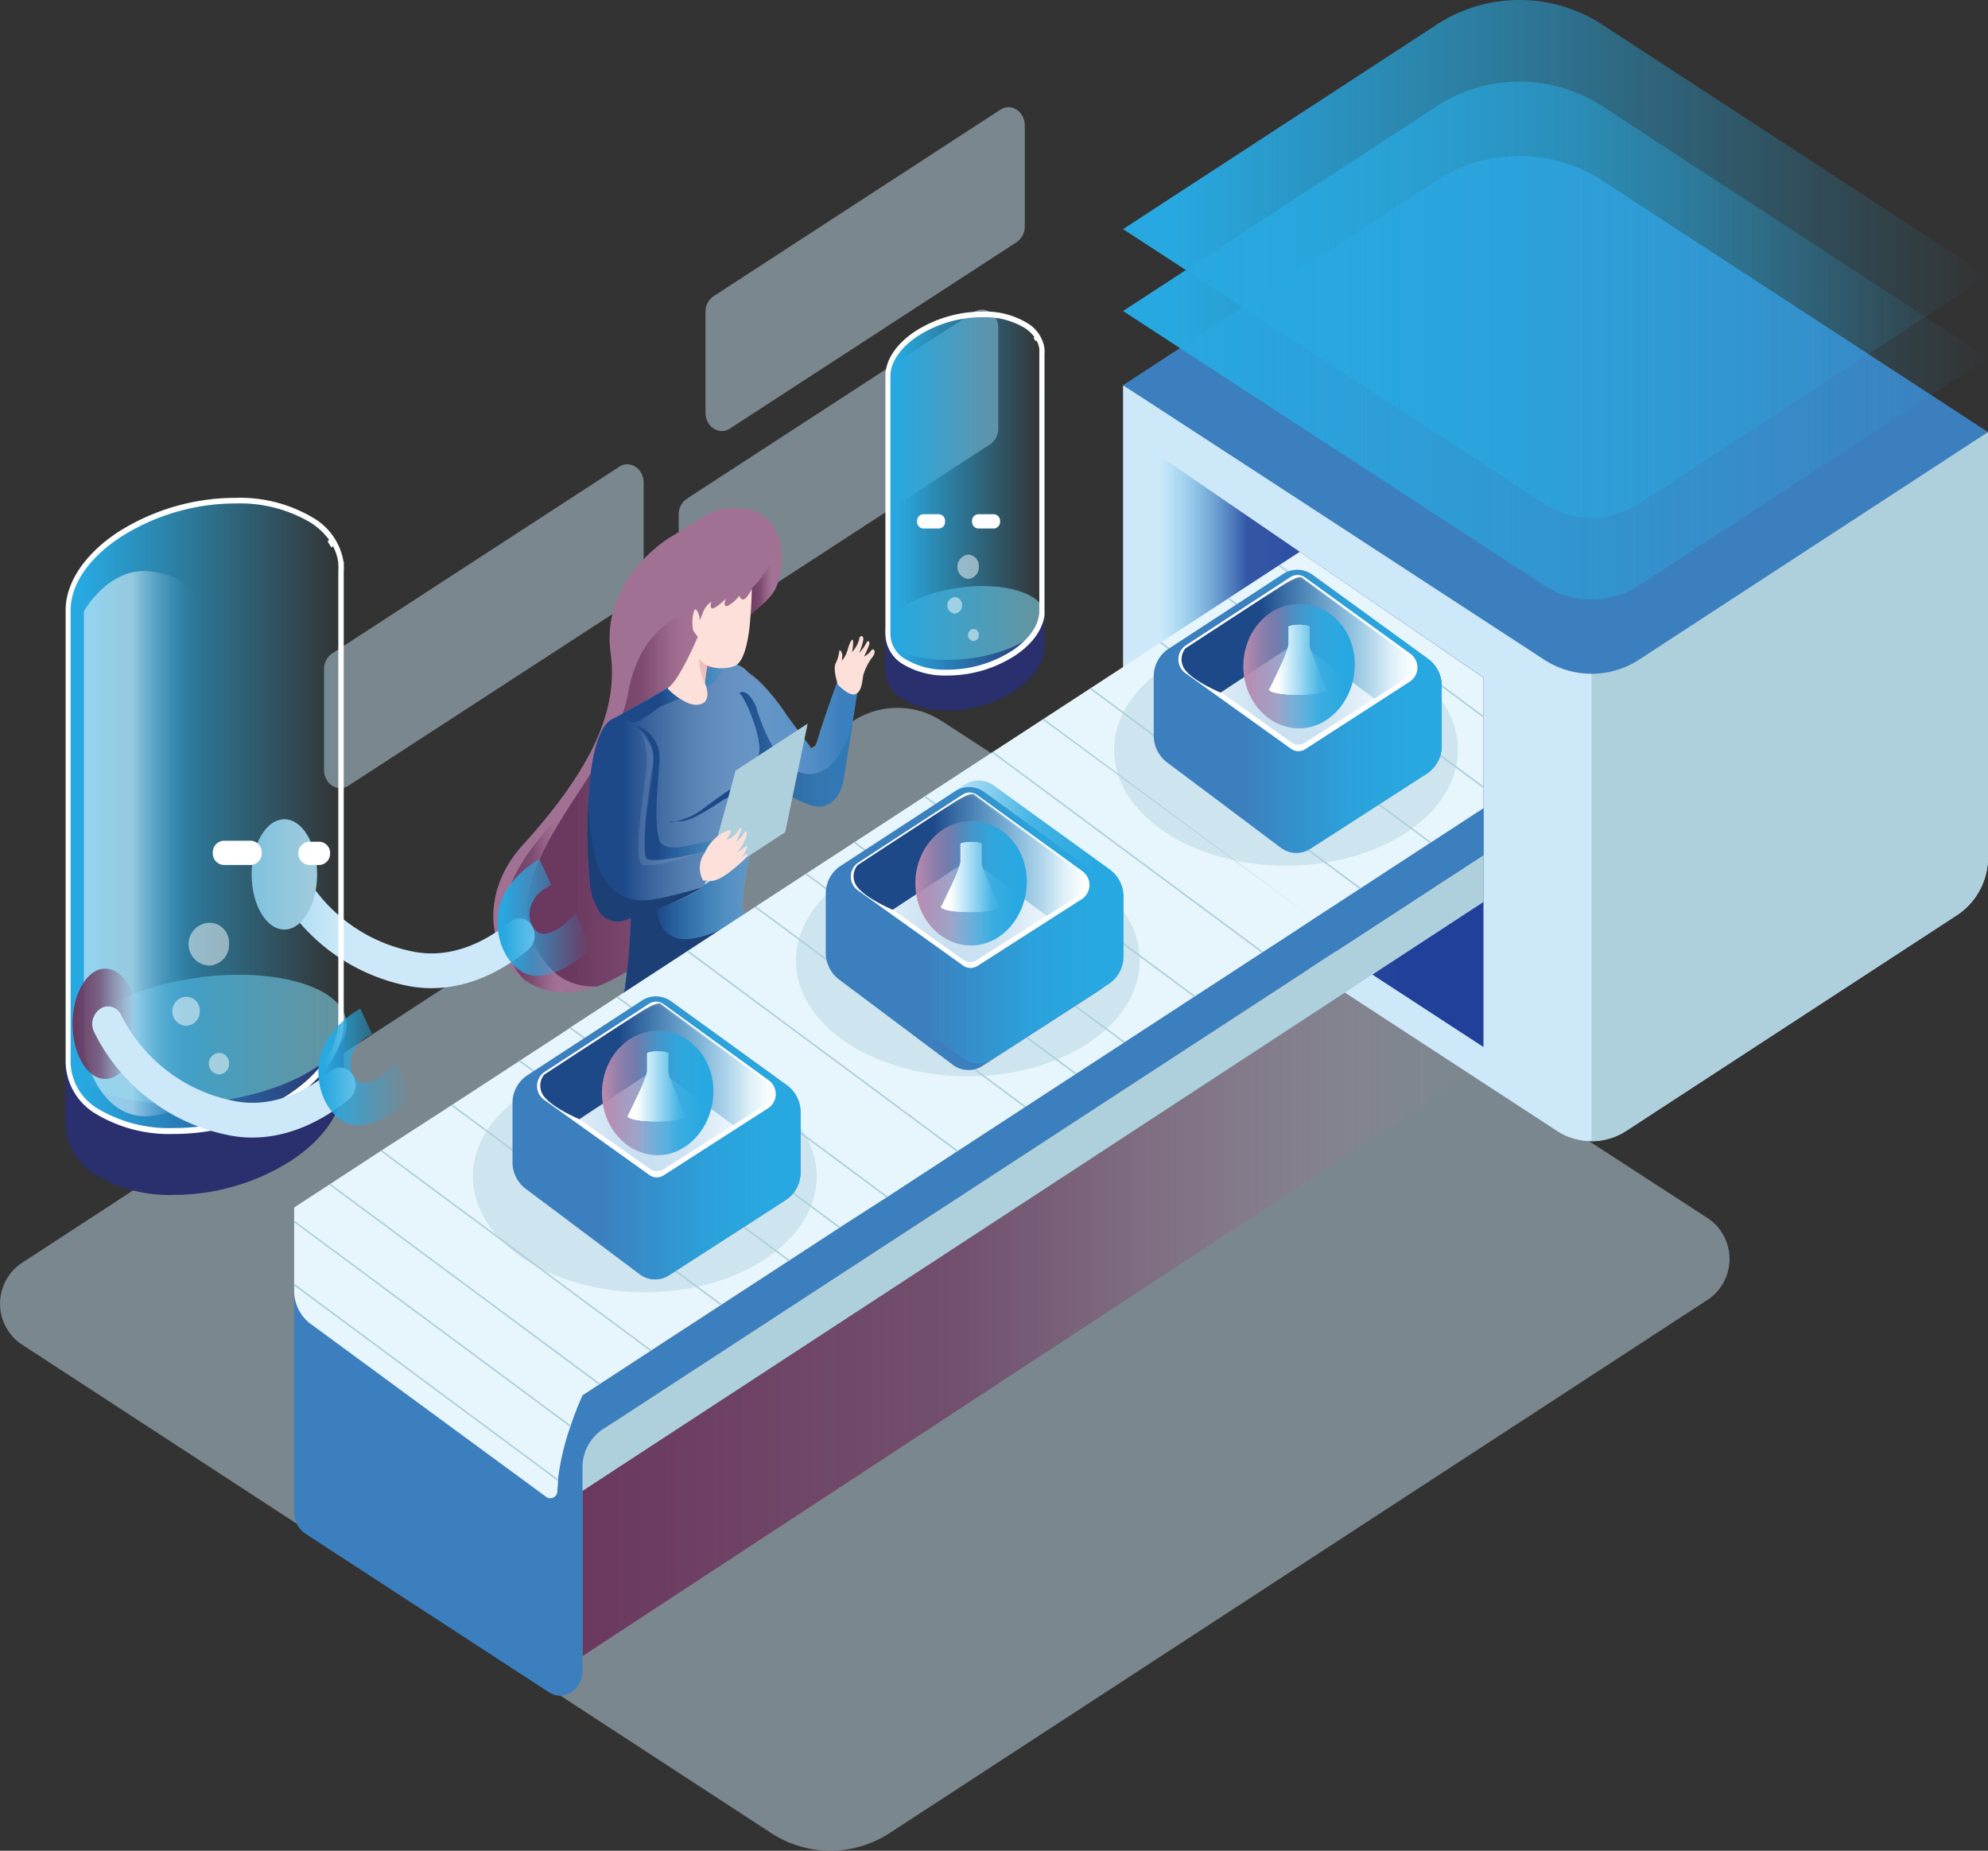 <svg viewBox="0 0 278.66 259.45" xmlns:xlink="http://www.w3.org/1999/xlink" xmlns="http://www.w3.org/2000/svg"><rect x="0" y="0" width="278.66" height="259.45" fill="#333333" stroke="none"/><defs><style>.cls-1{opacity:0.46;}.cls-2{fill:#cde9f9;}.cls-3{fill:url(#未命名的渐变_19);}.cls-4{fill:#a17194;}.cls-5{fill:url(#未命名的渐变_19-2);}.cls-6{fill:url(#未命名的渐变_3);}.cls-7{fill:url(#未命名的渐变_19-3);}.cls-8{fill:#3c7fbe;}.cls-9{fill:url(#未命名的渐变_23);}.cls-10{fill:#bd8aae;}.cls-11{fill:#2a2f6d;}.cls-12{fill:url(#未命名的渐变_22);}.cls-13{fill:url(#未命名的渐变_30);}.cls-14{fill:#aecfdc;}.cls-15{fill:#fde0d9;}.cls-16{fill:url(#未命名的渐变_30-2);}.cls-17{fill:#ecbfb9;}.cls-18{opacity:0.1;}.cls-19{fill:#fff;}.cls-20{fill:#1c3f75;}.cls-21{fill:url(#未命名的渐变_37);}.cls-22{fill:#65939e;}.cls-23{fill:url(#未命名的渐变_37-2);}.cls-24{fill:#fdfefe;}.cls-25{opacity:0.5;}.cls-26{fill:url(#未命名的渐变_18);}.cls-27{fill:url(#未命名的渐变_19-4);}.cls-28{fill:url(#未命名的渐变_37-3);}.cls-29{fill:url(#未命名的渐变_37-4);}.cls-30{fill:url(#未命名的渐变_21);}.cls-31{fill:#e7f6fd;}.cls-32{fill:url(#未命名的渐变_37-5);}.cls-33{fill:url(#未命名的渐变_37-6);}.cls-34{opacity:0.44;}.cls-35{fill:url(#未命名的渐变_32);}.cls-36{fill:url(#未命名的渐变_29);}.cls-37{fill:url(#未命名的渐变_30-3);}.cls-38{fill:url(#未命名的渐变_25);}.cls-39{fill:url(#未命名的渐变_32-2);}.cls-40{fill:url(#未命名的渐变_32-3);}.cls-41{fill:url(#未命名的渐变_29-2);}.cls-42{fill:url(#未命名的渐变_30-4);}.cls-43{fill:url(#未命名的渐变_25-2);}.cls-44{fill:url(#未命名的渐变_32-4);}.cls-45{fill:url(#未命名的渐变_32-5);}.cls-46{fill:url(#未命名的渐变_29-3);}.cls-47{fill:url(#未命名的渐变_30-5);}.cls-48{fill:url(#未命名的渐变_25-3);}.cls-49{fill:url(#未命名的渐变_32-6);}</style><linearGradient gradientUnits="userSpaceOnUse" gradientTransform="matrix(1, 0, 0, -1, 0, 1038.96)" y2="859" x2="206.08" y1="859" x1="81.65" id="未命名的渐变_19"><stop stop-color="#6b385f" offset="0"></stop><stop stop-opacity="0.73" stop-color="#6f3b62" offset="0.42"></stop><stop stop-opacity="0.6" stop-color="#764268" offset="0.52"></stop><stop stop-opacity="0.39" stop-color="#8c567a" offset="0.69"></stop><stop stop-opacity="0.11" stop-color="#b5799b" offset="0.91"></stop><stop stop-opacity="0" stop-color="#cc8dae" offset="1"></stop></linearGradient><linearGradient xlink:href="#未命名的渐变_19" y2="912.77" x2="79.65" y1="912.77" x1="70.58" id="未命名的渐变_19-2"></linearGradient><linearGradient gradientUnits="userSpaceOnUse" gradientTransform="matrix(1, 0, 0, -1, 0, 1038.96)" y2="927.08" x2="98.5" y1="927.08" x1="73.89" id="未命名的渐变_3"><stop stop-color="#6b385f" offset="0.26"></stop><stop stop-opacity="0.73" stop-color="#6f3b62" offset="0.65"></stop><stop stop-opacity="0.6" stop-color="#764268" offset="0.71"></stop><stop stop-opacity="0.39" stop-color="#8c567a" offset="0.81"></stop><stop stop-opacity="0.11" stop-color="#b5799b" offset="0.95"></stop><stop stop-opacity="0" stop-color="#cc8dae" offset="1"></stop></linearGradient><linearGradient xlink:href="#未命名的渐变_19" y2="956.83" x2="108.8" y1="956.83" x1="104.87" id="未命名的渐变_19-3"></linearGradient><linearGradient gradientUnits="userSpaceOnUse" gradientTransform="matrix(1, 0, 0, -1, 0, 1038.96)" y2="920.33" x2="120.22" y1="920.33" x1="82.35" id="未命名的渐变_23"><stop stop-color="#1d4989" offset="0.13"></stop><stop stop-opacity="0" stop-color="#fff" offset="0.94"></stop></linearGradient><linearGradient gradientUnits="userSpaceOnUse" gradientTransform="matrix(1, 0, 0, -1, 0, 1038.96)" y2="932.84" x2="119.57" y1="932.84" x1="94.71" id="未命名的渐变_22"><stop stop-color="#1d4989" offset="0.34"></stop><stop stop-opacity="0.47" stop-color="#2575ae" offset="0.98"></stop><stop stop-opacity="0.3" stop-color="#2679b1" offset="1"></stop><stop stop-opacity="0" stop-color="#29abe2" offset="1"></stop></linearGradient><linearGradient gradientUnits="userSpaceOnUse" gradientTransform="matrix(1, 0, 0, -1, 0, 1038.96)" y2="917.12" x2="106.05" y1="917.12" x1="84.91" id="未命名的渐变_30"><stop stop-color="#1d4989" offset="0.34"></stop><stop stop-opacity="0" stop-color="#29abe2" offset="1"></stop></linearGradient><linearGradient xlink:href="#未命名的渐变_30" y2="941.83" x2="104.82" y1="941.83" x1="86.13" id="未命名的渐变_30-2"></linearGradient><linearGradient gradientUnits="userSpaceOnUse" gradientTransform="matrix(1, 0, 0, -1, 0, 1038.96)" y2="910.34" x2="82.79" y1="910.34" x1="69.73" id="未命名的渐变_37"><stop stop-color="#28a8e0" offset="0.06"></stop><stop stop-opacity="0" stop-color="#29abe2" offset="1"></stop></linearGradient><linearGradient xlink:href="#未命名的渐变_37" y2="924.6" x2="47.84" y1="924.6" x1="9.54" id="未命名的渐变_37-2"></linearGradient><linearGradient gradientUnits="userSpaceOnUse" gradientTransform="matrix(1, 0, 0, -1, 0, 1038.96)" y2="920.7" x2="27.97" y1="920.7" x1="11.76" id="未命名的渐变_18"><stop stop-color="#fff" offset="0.42"></stop><stop stop-opacity="0" stop-color="#2484c6" offset="1"></stop></linearGradient><linearGradient xlink:href="#未命名的渐变_19" y2="895.44" x2="19.35" y1="895.44" x1="10.17" id="未命名的渐变_19-4"></linearGradient><linearGradient xlink:href="#未命名的渐变_37" y2="889.4" x2="57.69" y1="889.4" x1="44.62" id="未命名的渐变_37-3"></linearGradient><linearGradient xlink:href="#未命名的渐变_37" y2="969.79" x2="146.07" y1="969.79" x1="124.45" id="未命名的渐变_37-4"></linearGradient><linearGradient gradientUnits="userSpaceOnUse" gradientTransform="matrix(1, 0, 0, -1, 0, 1038.96)" y2="933.64" x2="207.94" y1="933.64" x1="162.47" id="未命名的渐变_21"><stop stop-opacity="0" stop-color="#29abe2" offset="0"></stop><stop stop-opacity="0.88" stop-color="#20439c" offset="0.27"></stop><stop stop-color="#21409a" offset="0.75"></stop></linearGradient><linearGradient xlink:href="#未命名的渐变_37" y2="1002.66" x2="278.66" y1="1002.66" x1="157.42" id="未命名的渐变_37-5"></linearGradient><linearGradient xlink:href="#未命名的渐变_37" y2="991.18" x2="278.66" y1="991.18" x1="157.42" id="未命名的渐变_37-6"></linearGradient><linearGradient gradientUnits="userSpaceOnUse" gradientTransform="matrix(1, 0, 0, -1, 0, 1038.96)" y2="879.45" x2="112.25" y1="879.45" x1="71.84" id="未命名的渐变_32"><stop stop-opacity="0" stop-color="#29abe2" offset="0.31"></stop><stop stop-opacity="0.86" stop-color="#28a8e0" offset="0.69"></stop><stop stop-color="#28a8e0" offset="0.9"></stop></linearGradient><linearGradient gradientUnits="userSpaceOnUse" gradientTransform="matrix(1, 0, 0, -1, 0, 1038.96)" y2="886.32" x2="107.91" y1="886.32" x1="76.16" id="未命名的渐变_29"><stop stop-color="#fff" offset="0"></stop><stop stop-opacity="0" stop-color="#2484c6" offset="0.91"></stop></linearGradient><linearGradient xlink:href="#未命名的渐变_30" y2="889.77" x2="108.46" y1="889.77" x1="75.72" id="未命名的渐变_30-3"></linearGradient><linearGradient gradientUnits="userSpaceOnUse" gradientTransform="matrix(1, 0, 0, -1, 0, 1038.96)" y2="885.78" x2="100.02" y1="885.78" x1="84.4" id="未命名的渐变_25"><stop stop-color="#bd8aae" offset="0"></stop><stop stop-opacity="0" stop-color="#2484c6" offset="1"></stop></linearGradient><linearGradient xlink:href="#未命名的渐变_32" y2="885.78" x2="100.02" y1="885.78" x1="84.4" id="未命名的渐变_32-2"></linearGradient><linearGradient xlink:href="#未命名的渐变_32" y2="909.71" x2="157.54" y1="909.71" x1="117.12" id="未命名的渐变_32-3"></linearGradient><linearGradient xlink:href="#未命名的渐变_29" y2="915.68" x2="151.82" y1="915.68" x1="120.07" id="未命名的渐变_29-2"></linearGradient><linearGradient xlink:href="#未命名的渐变_30" y2="919.12" x2="152.37" y1="919.12" x1="119.63" id="未命名的渐变_30-4"></linearGradient><linearGradient xlink:href="#未命名的渐变_25" y2="915.14" x2="143.93" y1="915.14" x1="128.31" id="未命名的渐变_25-2"></linearGradient><linearGradient xlink:href="#未命名的渐变_32" y2="915.14" x2="143.93" y1="915.14" x1="128.31" id="未命名的渐变_32-4"></linearGradient><linearGradient xlink:href="#未命名的渐变_32" y2="939.25" x2="202.14" y1="939.25" x1="161.72" id="未命名的渐变_32-5"></linearGradient><linearGradient xlink:href="#未命名的渐变_29" y2="946.12" x2="197.79" y1="946.12" x1="166.04" id="未命名的渐变_29-3"></linearGradient><linearGradient xlink:href="#未命名的渐变_30" y2="949.57" x2="198.35" y1="949.57" x1="165.6" id="未命名的渐变_30-5"></linearGradient><linearGradient xlink:href="#未命名的渐变_25" y2="945.58" x2="189.9" y1="945.58" x1="174.28" id="未命名的渐变_25-3"></linearGradient><linearGradient xlink:href="#未命名的渐变_32" y2="945.58" x2="189.9" y1="945.58" x1="174.28" id="未命名的渐变_32-6"></linearGradient></defs><g id="图层_2"><g id="图层_1-2"><g id="flooring"><g class="cls-1"><path d="M108,256.91,2.86,188.35a6.89,6.89,0,0,1,0-11.17L119.5,101.13a11.37,11.37,0,0,1,12.58,0l107.49,69.77a6.89,6.89,0,0,1,0,11.18L124.8,256.91A15.18,15.18,0,0,1,108,256.91Z" class="cls-2"></path></g><polyline points="81.65 232.16 206.08 150.6 206.08 127.76 81.65 209 81.65 232.16" class="cls-3"></polyline></g><g id="sidedash"><g class="cls-1"><path d="M89.07,84,48.85,110.14c-1.53,1-3.43-.25-3.43-2.24V93.84a2.66,2.66,0,0,1,1.14-2.24L86.79,65.44c1.52-1,3.43.25,3.43,2.24V81.74A2.65,2.65,0,0,1,89.07,84Z" class="cls-2"></path></g><g class="cls-1"><path d="M138.79,62.28,98.56,88.44c-1.52,1-3.43-.25-3.43-2.23V72.14a2.65,2.65,0,0,1,1.15-2.23L136.5,43.75c1.53-1,3.43.25,3.43,2.23V60.05A2.67,2.67,0,0,1,138.79,62.28Z" class="cls-2"></path></g><g class="cls-1"><path d="M142.55,33.92,102.32,60.08c-1.52,1-3.43-.25-3.43-2.24V43.78A2.65,2.65,0,0,1,100,41.54l40.22-26.16c1.53-1,3.43.25,3.43,2.24V31.68A2.68,2.68,0,0,1,142.55,33.92Z" class="cls-2"></path></g></g><g id="lady"><path d="M109.6,77.63a10.61,10.61,0,0,1-.8,4.71c-.85,1.76-2.28,2.57-3.93,4.14a16.7,16.7,0,0,0-2.15,2.5c-3.57,5.11,1.15,7.21,1.15,7.21s3.47,23.39-12.89,37.63l-.19.15a22.84,22.84,0,0,1-7.1,4.32,13.21,13.21,0,0,1-4.6.82,9.64,9.64,0,0,1-5.74-1.87c-5-3.68-6.12-12.09-.13-18.71C84,106.64,86.58,98.66,85.58,91.43c-1.2-8.8,5.84-14.65,8.65-16.29,4.65-2.73,5.64-4.22,9.85-3.86C109.4,71.73,109.6,77.63,109.6,77.63Z" class="cls-4"></path><path d="M79.09,139.11a9.64,9.64,0,0,1-5.74-1.87c-1.59-1.68-2.59-4.24-2.76-8.05-.36-7.78,9.06-15.91,9.06-15.91C72.28,128.65,76.93,136.56,79.09,139.11Z" class="cls-5"></path><path d="M98.41,90.59c-.36,1.51-6,34.22-7.62,43.38a22.84,22.84,0,0,1-7.1,4.32c-3.24.11-6.88-1.18-9-6.49C70.19,120.61,86.17,108,88,97.35s9.59-11.89,9.59-11.89S98.83,88.83,98.41,90.59Z" class="cls-6"></path><path d="M108.8,82.34c-.85,1.76-2.28,2.57-3.93,4.14l.54-4s2.73-2.74,2.82-4.48C108.29,76.89,108.82,79.75,108.8,82.34Z" class="cls-7"></path><path d="M117.44,95.34s-2.13,5.9-2.75,8.08-1,1.44-1,1.44l-3.28-4.37A30.17,30.17,0,0,0,106.86,96l-.47-.46a9.57,9.57,0,0,0-1.23-1l-.32-.25s0,0,0,0A3.51,3.51,0,0,0,102.54,93a3.71,3.71,0,0,0-1.62.06l-4.21,1.42c-3.36,2.19-7.91,4.74-10.58,6.2a2.28,2.28,0,0,0-.7.38,1.14,1.14,0,0,0-.16.15h0l-.16.16-.11.12-.1.12-.1.14c-3,4.07-2.58,17.69-2.12,21.72a8.34,8.34,0,0,0,.86,3.36,4.09,4.09,0,0,0,.2.42,3.23,3.23,0,0,0,2.84,1.91,4.65,4.65,0,0,0,1.86-.54,99.19,99.19,0,0,1-.83,9.93c-.23,1.68-2.68,2.33-2.69,3.28V142a8.32,8.32,0,0,0,.18,2.3l11.81-8.73,9-6.69,1.52-1.12a3.17,3.17,0,0,1-1.32.48h-.1c-.59,0-1.51,2.21-1.5.88,0-.12-.46-2-.47-2.26a37.31,37.31,0,0,1,1.2-7.4q.09-.36.18-.75c.38-1.7.78-4,1.5-6.47a25,25,0,0,1,1.15-3.16l.25.81a16.33,16.33,0,0,0,5.56,3.07c2.74.66,4-1.82,4.25-3.26.18-.86.87-5.17,1.4-8.52l.65-4.11A4.06,4.06,0,0,1,117.44,95.34Z" class="cls-8"></path><path d="M120.22,97.07l-.65,4.11c-.53,3.35-1.22,7.67-1.4,8.52-.3,1.44-1.51,3.92-4.25,3.26a16.33,16.33,0,0,1-5.56-3.07l-.25-.81a25,25,0,0,0-1.15,3.16c-.72,2.42-1.12,4.77-1.5,6.47q-.09.39-.18.75a37.31,37.31,0,0,0-1.2,7.4c0,.22.47,2.14.47,2.26,0,1.33.91-.88,1.5-.88h.1a3.17,3.17,0,0,0,1.32-.48L106,128.88l-9,6.69L85.09,144.3a8.32,8.32,0,0,1-.18-2.3v-.14c0-.84,1.94-1.45,2.53-2.74a2,2,0,0,0,.16-.54,98.5,98.5,0,0,0,.83-9.82v-.11a4.65,4.65,0,0,1-1.86.54,3.23,3.23,0,0,1-2.84-1.91,4.09,4.09,0,0,1-.2-.42,8.34,8.34,0,0,1-.86-3.36,76.84,76.84,0,0,1-.22-11c.22-4.37.87-8.73,2.34-10.75l.1-.14.1-.12.11-.12.16-.16h0a1.14,1.14,0,0,1,.16-.15,2.28,2.28,0,0,1,.7-.38c2.67-1.46,7.22-4,10.58-6.2l4.21-1.42a3.71,3.71,0,0,1,1.62-.06,3.51,3.51,0,0,1,2.28,1.15s0,0,0,0l.32.25a9.57,9.57,0,0,1,1.23,1l.47.46a30.17,30.17,0,0,1,3.58,4.54l3.28,4.37s.35.75,1-1.44,2.75-8.08,2.75-8.08A4.06,4.06,0,0,0,120.22,97.07Z" class="cls-9"></path><path d="M108.68,126.86a8,8,0,0,1-1.21.9Z" class="cls-10"></path><path d="M94.71,115.16a2.61,2.61,0,0,1-.85,0S93.53,115.11,94.71,115.16Z" class="cls-11"></path><path d="M119.57,101.18c-.53,3.35-1.22,7.67-1.4,8.52-.3,1.44-1.51,3.92-4.25,3.26a16.33,16.33,0,0,1-5.56-3.07l-.25-.81a25,25,0,0,0-1.15,3.16,9.78,9.78,0,0,0-1.54-.14c-.14.07-2.21.11-2.21.11s-.47-.94-1.83-.07-4.57,3.15-6.25,3l-.42,0a9.39,9.39,0,0,0,4-1.89c3.11-2.28,5-3.79,7.23-3.75s-1-1.59-1-1.59a3.66,3.66,0,0,0,1.5-3.22c-.1-2.19-1.81-6.61-2.81-7.54,0,0,1.06-.89,2.34,1.85,0,0,2.52,9.7,7.64,9.51C116.94,108.42,118.73,104.17,119.57,101.18Z" class="cls-12"></path><path d="M106.05,128.24a2.32,2.32,0,0,1-.87,1.09c-2,1.29-17.49,10.94-20.27,12.67a.65.65,0,0,1,0-.14c0-1,2.46-1.6,2.68-3.28a96.15,96.15,0,0,0,.84-9.93c.32-.13.64-.26.95-.36,4.41-1.36,8.14-2.89,9-3.85s.8-.4.29-1.94a7.3,7.3,0,0,1,.08-3.17c-3,.83-7.61,1.58-8.15,1s-.2-6.66.8-12.64a5.58,5.58,0,0,0-2.49-6.07,4.82,4.82,0,0,1,3.53,5.13c-.35,4.15-.74,8.9,0,11.12,0,0,.4,1.6,4.31.61,3.24-.83,7.24-1.17,8.66.17-.06.27-.12.52-.18.76a37.31,37.31,0,0,0-1.2,7.4c0,.22.47,2.14.47,2.26,0,1.32.91-.88,1.5-.88Z" class="cls-13"></path><polygon points="98.75 124.05 103.11 108.03 113.21 101.44 110.07 116.66 98.75 124.05" class="cls-14"></polygon><path d="M98.8,119.52a6,6,0,0,1,2.76-2.9c1.91-.84.2,1.09.2,1.09s.86,0,1.76-1.31,0,1.08-.35,1.56a2.81,2.81,0,0,0,1.1-1.11c.45-.79.6.14,0,1.21a6.14,6.14,0,0,1-1,1.46,5,5,0,0,0,1.2-.85c.5-.51.2.77-.56,1.48l.81-.46s.28.23-.81,1.19-3.06,2.73-4.37,2.61-.95,0-.95,0A3.62,3.62,0,0,1,98.8,119.52Z" class="cls-15"></path><path d="M117.46,96s-.74-2.12-.33-3a5.46,5.46,0,0,0,.53-1.8c0-.24.47.26.4.84l-.06.58a3.7,3.7,0,0,0,.8-1.48c.26-.94.65-1.75.77-1.36a5.39,5.39,0,0,1-.15,1.65,4.41,4.41,0,0,0,1-1.75c.05-.69.72-.72.57.13a7.88,7.88,0,0,1-.57,1.73,6.39,6.39,0,0,0,1-1.36c.2-.51.6-.31.38.31s-.68,1.55-.68,1.55a3,3,0,0,0,1-.84c.23-.42.8,0,.23.84A7.76,7.76,0,0,0,121,94.67c-.13.83-.22,2.37-1.13,2.65S117.46,96,117.46,96Z" class="cls-15"></path><path d="M104.82,94.18c-2.81-2.16-3.86.28-4.56,1.3s-7.44,3.26-8.17,3.89-3.15,2.3-3.59,1.84-2.37-.5-2.37-.5c2.66-1.46,7.22-4,10.58-6.2l4.21-1.41a3.47,3.47,0,0,1,1.61-.07A3.52,3.52,0,0,1,104.82,94.18Z" class="cls-16"></path><path d="M104.55,83.84c-.67.6-.91-.34-.91-.34A4.71,4.71,0,0,1,102,84.93c-.81.27-.23-1-.23-1s-1.38,1.33-1.88,1.36-.17-.94-.17-.94a3,3,0,0,0-1.14,1.4L98.08,87a2.35,2.35,0,0,0-.47-1.52c-.5-.45-.8,2.5-.3,3.14l.5.65s-2.53,6-4.07,7.06a1.33,1.33,0,0,1-.14.19,8.91,8.91,0,0,0,3.13,2.15h0a5,5,0,0,0,2-2.26.26.26,0,0,0,0-.11l.06-.5.31-2.5v0h0a5.52,5.52,0,0,0,3.81.09c2-.66,2.27-6.88,2.27-6.88.12-1.32.18-2.71.2-3.92A5.21,5.21,0,0,1,104.55,83.84Z" class="cls-15"></path><path d="M99.12,93.25v0l-.31,2.5A7.93,7.93,0,0,1,98,92.35,3.48,3.48,0,0,0,99.12,93.25Z" class="cls-17"></path><path d="M98,98.77a2.56,2.56,0,0,1-1.27-.12A8.91,8.91,0,0,1,93.6,96.5l1.88-.73h3.33S100,98.4,98,98.77Z" class="cls-15"></path><g class="cls-18"><path d="M88.94,101.67s2.25,1.41,1.59,6.71-1.78,12.23-.46,12.83,7.33-1.45,7.33-1.45-6.34,1.44-6.77.62-.27-3.91,0-6.25,1.47-7.68.74-9.26A12.94,12.94,0,0,0,88.94,101.67Z" class="cls-19"></path></g><path d="M88.43,128.76v-.11a4.65,4.65,0,0,1-1.86.54,3.23,3.23,0,0,1-2.84-1.91,4.09,4.09,0,0,1-.2-.42,8.34,8.34,0,0,1-.86-3.36,76.84,76.84,0,0,1-.22-11c.19,3.7.72,8.22,2.07,10.47,2.51,4.17,6.27,3.35,8.88,2.76s4.92-1.29,5-1.31a39.64,39.64,0,0,1-4.27,2.2C92.4,127.42,90.13,128.13,88.43,128.76Z" class="cls-20"></path><path d="M100.86,130.39l-13.37,8.73h0a2,2,0,0,0,.16-.54,98.5,98.5,0,0,0,.83-9.82v-.11l3.73-1.22a3.76,3.76,0,0,0,1.89,3.77C96.33,132.56,100.66,130.49,100.86,130.39Z" class="cls-20"></path></g><g id="robot2"><path d="M60.48,138.53a17,17,0,0,1-3.68-.4,26.85,26.85,0,0,1-18.47-14.34,2.56,2.56,0,0,1,1.14-3.49l1.82-.74-2,.83.2-.08a2,2,0,0,1,2.62,1.09,22.5,22.5,0,0,0,15.55,11.95c6.18,1.36,11.41-2.11,13.83-4.14a2,2,0,0,1,2.84.24h0a2.66,2.66,0,0,1-.26,3.67C71.5,135.25,66.6,138.53,60.48,138.53Z" class="cls-2"></path><ellipse ry="7.73" rx="4.59" cy="122.58" cx="39.86" class="cls-14"></ellipse><path d="M75.61,120.44s-4.93,2.61-5.74,7.26,2.06,9.38,5.74,9.1,7.18-3.74,7.18-3.74L80.73,128s-2.32,2.8-4.47,2.92-3.6-4.68,1-6.87Z" class="cls-21"></path><path d="M48.18,151v-8.14l-5.89.8A21.63,21.63,0,0,0,33,141.79v.33c.55,0,1.08,0,1.61,0a48.33,48.33,0,0,0-7.17.47,30.69,30.69,0,0,1,5.56-.52v-.33h0a30.77,30.77,0,0,0-16.5,4.83c-.34.23-.67.46-1,.69l-6.33.86v9.69h0a8.65,8.65,0,0,0,4.25,6.89,20,20,0,0,0,10.93,2.81,30.68,30.68,0,0,0,16.5-4.83c4.82-3.18,7.32-7.23,7.3-10.94C48.2,151.3,48.18,151,48.18,151ZM20.39,166.94a21.4,21.4,0,0,1-2.51-.55C18.74,166.62,19.58,166.8,20.39,166.94Zm-2.61-.58-.1,0Z" class="cls-11"></path><ellipse transform="matrix(0.99, -0.13, 0.13, 0.99, -18.28, 4.81)" ry="8.78" rx="19.64" cy="146.09" cx="28.69" class="cls-22"></ellipse><path d="M24.38,158.54a19.85,19.85,0,0,1-10.75-2.75A8.18,8.18,0,0,1,9.55,149h0v-63h0v-.36c0-3.73,2.58-7.59,7.12-10.6A30.33,30.33,0,0,1,33,70.19,19.76,19.76,0,0,1,43.75,73a9.92,9.92,0,0,1,2.67,2.51l-.23.2c.21.3.38.59.55.87l.24-.17a7.41,7.41,0,0,1,.79,2.52v0h0V79a7.86,7.86,0,0,1,0,1.08v.11l0,0v63.12h0c-.08,3.67-2.67,7.47-7.12,10.41A30.33,30.33,0,0,1,24.38,158.54Z" class="cls-23"></path><path d="M33,70.58a19.43,19.43,0,0,1,10.58,2.71,9.7,9.7,0,0,1,2.56,2.4l-.23.2c.2.3.37.58.53.86l.24-.17a7,7,0,0,1,.74,2.31h0l0,.18a7,7,0,0,1,0,1v.21l0,0V143h0v.36c-.08,3.52-2.61,7.19-6.95,10.06a30,30,0,0,1-16.15,4.72,19.52,19.52,0,0,1-10.58-2.7A7.79,7.79,0,0,1,9.9,149h0V86.27h0v-.71c0-3.59,2.52-7.33,7-10.26A30,30,0,0,1,33,70.58h0m0-.79h0a30.77,30.77,0,0,0-16.5,4.83c-4.82,3.19-7.32,7.24-7.3,10.95h0V149a8.61,8.61,0,0,0,4.25,7.16,20,20,0,0,0,10.93,2.81,30.68,30.68,0,0,0,16.5-4.83c4.73-3.12,7.22-7.08,7.3-10.74V80.15a0,0,0,0,1,0,0,8.55,8.55,0,0,0,0-1.14,1.1,1.1,0,0,1,.06-.16h-.07a8.78,8.78,0,0,0-4.19-6.21A20,20,0,0,0,33,69.79Zm14,6.53c-.16-.28-.34-.57-.56-.9a7.07,7.07,0,0,1,.56.9Z" class="cls-24"></path><g class="cls-25"><path d="M11.76,147.61V85.7s3.44-6.27,9.35-5.6S28,84.58,28,84.58v68.91S16.32,163.21,11.76,147.61Z" class="cls-26"></path></g><ellipse ry="7.73" rx="4.59" cy="143.52" cx="14.76" class="cls-27"></ellipse><path d="M35.38,159.47a16.91,16.91,0,0,1-3.68-.4,26.87,26.87,0,0,1-18.48-14.34,2.57,2.57,0,0,1,1.15-3.49l1.81-.74-2,.83.2-.08A2,2,0,0,1,17,142.34a22.5,22.5,0,0,0,15.55,11.95c6.19,1.36,11.41-2.11,13.83-4.14a2,2,0,0,1,2.84.24h0a2.64,2.64,0,0,1-.25,3.66C46.39,156.19,41.49,159.47,35.38,159.47Z" class="cls-2"></path><path d="M50.51,141.38s-4.94,2.61-5.75,7.26,2.06,9.38,5.75,9.1S57.69,154,57.69,154l-2.06-5.08s-2.33,2.8-4.47,2.92-3.61-4.68,1-6.87Z" class="cls-28"></path><g class="cls-25"><path d="M32.1,149.06a1.38,1.38,0,0,0-1.33-1.45,1.5,1.5,0,0,0,0,3A1.45,1.45,0,0,0,32.1,149.06Z" class="cls-19"></path></g><g class="cls-25"><path d="M28,141.74a1.89,1.89,0,0,0-1.82-2,2,2,0,0,0,0,4.07A2,2,0,0,0,28,141.74Z" class="cls-19"></path></g><g class="cls-25"><path d="M32.1,132.26a2.76,2.76,0,0,0-2.67-2.9,3,3,0,0,0,0,6A2.91,2.91,0,0,0,32.1,132.26Z" class="cls-19"></path></g><path d="M35.18,121.26H31.33a1.62,1.62,0,0,1-1.5-1.7h0a1.62,1.62,0,0,1,1.5-1.7h3.85a1.61,1.61,0,0,1,1.5,1.7h0A1.61,1.61,0,0,1,35.18,121.26Z" class="cls-19"></path><path d="M44.81,121.26H43.29a1.58,1.58,0,0,1-1.46-1.65h0A1.57,1.57,0,0,1,43.29,118h1.52a1.57,1.57,0,0,1,1.46,1.65h0A1.58,1.58,0,0,1,44.81,121.26Z" class="cls-19"></path></g><g id="robot1"><path d="M146.41,90.14V85.49L143,86a12.32,12.32,0,0,0-5.31-1.08v.18c.31,0,.62,0,.92,0a27.33,27.33,0,0,0-4.1.27,17.93,17.93,0,0,1,3.18-.3v-.18h0a17.51,17.51,0,0,0-9.44,2.76l-.57.39-3.62.49v5.55h0A5,5,0,0,0,126.54,98a11.41,11.41,0,0,0,6.26,1.61,17.51,17.51,0,0,0,9.43-2.76c2.76-1.82,4.19-4.14,4.18-6.26C146.42,90.31,146.41,90.14,146.41,90.14Zm-15.9,9.11a10.8,10.8,0,0,1-1.44-.32A14.54,14.54,0,0,0,130.51,99.25ZM129,98.92l-.06,0Z" class="cls-11"></path><ellipse transform="translate(-9.98 17.85) rotate(-7.28)" ry="5.02" rx="11.24" cy="87.33" cx="135.26" class="cls-22"></ellipse><path d="M132.8,94.28a11.12,11.12,0,0,1-6.08-1.56A4.49,4.49,0,0,1,124.46,89h0V53.06h0V52.7c0-2.07,1.45-4.23,4-5.92a17.22,17.22,0,0,1,9.27-2.71,11.11,11.11,0,0,1,6.07,1.56A5.35,5.35,0,0,1,145.28,47l-.13.11c.12.18.22.34.31.5l.14-.1a4.08,4.08,0,0,1,.43,1.36h0V49a5.82,5.82,0,0,1,0,.59v.1l0,0V85.76h0c0,2-1.5,4.16-4,5.81A17.22,17.22,0,0,1,132.8,94.28Z" class="cls-29"></path><path d="M137.73,44.47a10.8,10.8,0,0,1,5.89,1.5A5.06,5.06,0,0,1,145,47.26l-.13.11c.11.16.21.32.3.47l.13-.1a3.76,3.76,0,0,1,.38,1.16V49a4.52,4.52,0,0,1,0,.52v.22l0,0V85.56h0v.2c-.05,1.9-1.44,3.89-3.83,5.47a16.82,16.82,0,0,1-9.09,2.65,10.8,10.8,0,0,1-5.89-1.5A4.1,4.1,0,0,1,124.81,89h0V53.41h0V52.7c0-1.9,1.42-4,3.83-5.58a16.81,16.81,0,0,1,9.08-2.65h0m0-.79h0a17.51,17.51,0,0,0-9.43,2.76c-2.76,1.82-4.19,4.14-4.18,6.26h0V89a5,5,0,0,0,2.43,4.1,11.49,11.49,0,0,0,6.26,1.6,17.51,17.51,0,0,0,9.43-2.76c2.71-1.79,4.13-4,4.18-6.14V49.6h0a3.65,3.65,0,0,0,0-.66.78.78,0,0,0,0-.09h0A5,5,0,0,0,144,45.29a11.4,11.4,0,0,0-6.25-1.61Zm8,3.73a5.19,5.19,0,0,0-.32-.51,3.36,3.36,0,0,1,.32.51Z" class="cls-24"></path><g class="cls-25"><path d="M137.21,89a.79.79,0,0,0-.76-.83.86.86,0,0,0,0,1.71A.84.84,0,0,0,137.21,89Z" class="cls-19"></path></g><g class="cls-25"><path d="M134.85,84.84a1.08,1.08,0,0,0-1-1.14,1.17,1.17,0,0,0,0,2.33A1.14,1.14,0,0,0,134.85,84.84Z" class="cls-19"></path></g><g class="cls-25"><path d="M137.21,79.41a1.58,1.58,0,0,0-1.52-1.66,1.72,1.72,0,0,0,0,3.41A1.66,1.66,0,0,0,137.21,79.41Z" class="cls-19"></path></g><path d="M131.61,74.09h-2.2a.93.93,0,0,1-.86-1h0a.92.92,0,0,1,.86-1h2.2a.91.91,0,0,1,.86,1h0A.92.92,0,0,1,131.61,74.09Z" class="cls-19"></path><path d="M139.32,74.09h-2.2a.92.92,0,0,1-.86-1h0a.91.91,0,0,1,.86-1h2.2a.92.92,0,0,1,.86,1h0A.93.93,0,0,1,139.32,74.09Z" class="cls-19"></path></g><g id="machine"><path d="M278.66,60.57V120a9.73,9.73,0,0,1-4.18,8.18L228,158.5a8.88,8.88,0,0,1-9.82,0l-60.76-39.63V54l65.67,40.31Z" class="cls-2"></path><polygon points="207.94 146.78 207.94 94.98 162.47 63.86 162.47 117.13 207.94 146.78" class="cls-30"></polygon><path d="M81.65,209l126.29-82.55v-6.58L86.05,199.35s-3.8,1.76-4.9,3.65S81.65,209,81.65,209Z" class="cls-14"></path><path d="M207.94,119.87,84.41,200.42a6.41,6.41,0,0,0-2.76,5.4v28.34c0,2.73-2.62,4.44-4.71,3.07L42.8,215a3.65,3.65,0,0,1-1.57-3.07V169.28l40.42,26.35,126.29-82.35v6.59Z" class="cls-8"></path><path d="M207.94,95v18.3l-7.33,4.78h0l-.2.12-9.65,6.3-.2.13-6.42,4.18-.19.13-6.9,4.5-.2.13-9.31,6.07-.2.13-9.66,6.3-.19.13-6.59,4.29-.2.13-6.9,4.5-.2.13-9.31,6.07-.2.13-9.65,6.3-.2.13L117.82,172l-.19.13-6.9,4.5-.2.13-9.31,6.07-.2.13-9.66,6.29-.19.13-7,4.57-.19.13-2.32,1.51s-.8,1.72-1.64,4.19c0,.08,0,.15-.08.22a36.09,36.09,0,0,0-1.72,7.31l0,.25c0,.47-.07.94-.09,1.4a1,1,0,0,1-1.49.94L43.73,185.73a5.8,5.8,0,0,1-2.5-4.88V169.28l4.9-3.2.2-.13,7-4.57.2-.13L63.2,155l.19-.13,9.32-6.07.19-.13,6.9-4.5L80,144l6.41-4.18.2-.13,9.66-6.3.2-.13,9.31-6.07.19-.13,6.9-4.5.2-.13,6.59-4.29.2-.13,9.66-6.3.19-.13,9.31-6.07.2-.13h0l6.9-4.5h0l.2-.13,6.41-4.18.2-.13,9.66-6.3.2-.13,9.31-6.07.19-.13,6.9-4.5.2-.13,2.8-1.82Z" class="cls-31"></path><polygon points="119.66 118.14 157.49 146.18 157.68 146.05 119.86 118.01 119.66 118.14" class="cls-14"></polygon><polygon points="129.52 111.71 167.34 139.75 167.54 139.62 129.71 111.58 129.52 111.71" class="cls-14"></polygon><polygon points="139.22 105.38 139.03 105.51 176.85 133.55 177.05 133.42 139.22 105.38 139.22 105.38" class="cls-14"></polygon><polygon points="146.12 100.88 184.15 128.79 146.32 100.75 146.12 100.88" class="cls-14"></polygon><polygon points="152.74 96.57 190.56 124.61 190.76 124.48 152.93 96.44 152.74 96.57" class="cls-14"></polygon><polygon points="162.79 90.01 162.59 90.14 200.41 118.18 200.61 118.06 200.61 118.06 162.79 90.01" class="cls-14"></polygon><polygon points="172.1 83.94 207.94 110.51 207.94 110.23 172.29 83.81 172.1 83.94" class="cls-14"></polygon><polygon points="179.39 79.18 179.19 79.31 207.94 100.62 207.94 100.35 179.39 79.18" class="cls-14"></polygon><polygon points="53.34 161.38 91.17 189.42 91.36 189.29 53.54 161.25 53.34 161.38" class="cls-14"></polygon><polygon points="46.13 166.08 83.96 194.12 84.16 193.99 46.33 165.95 46.13 166.08" class="cls-14"></polygon><polygon points="41.23 171.36 79.92 200.04 80 199.82 41.23 171.09 41.23 171.36" class="cls-14"></polygon><polygon points="41.23 180.22 78.17 207.6 78.2 207.35 41.23 179.94 41.23 180.22" class="cls-14"></polygon><polygon points="63.2 154.96 101.02 183 101.22 182.87 63.39 154.83 63.2 154.96" class="cls-14"></polygon><polygon points="72.71 148.76 110.53 176.8 110.73 176.67 72.9 148.63 72.71 148.76" class="cls-14"></polygon><polygon points="79.8 144.13 117.63 172.17 117.82 172.04 80 144 79.8 144.13" class="cls-14"></polygon><polygon points="86.41 139.82 124.24 167.86 124.44 167.73 86.61 139.69 86.41 139.82" class="cls-14"></polygon><polygon points="96.27 133.39 134.09 161.43 134.29 161.3 96.47 133.26 96.27 133.39" class="cls-14"></polygon><polygon points="105.78 127.19 143.6 155.23 143.8 155.1 105.97 127.06 105.78 127.19" class="cls-14"></polygon><polygon points="112.88 122.56 150.7 150.6 150.9 150.47 113.07 122.43 112.88 122.56" class="cls-14"></polygon><path d="M278.66,60.57V120a9.73,9.73,0,0,1-4.18,8.18L228,158.5a9,9,0,0,1-4.91,1.48V94.29Z" class="cls-14"></path><path d="M177.63,67.16l38.73,25.26a12.17,12.17,0,0,0,13.47,0l48.83-31.85-53.9-35.15a21.22,21.22,0,0,0-23.54,0L157.42,54Z" class="cls-8"></path><path d="M177.63,45.3l38.73,25.26a12.14,12.14,0,0,0,13.47,0l48.83-31.85L224.76,3.56a21.22,21.22,0,0,0-23.54,0l-43.8,28.56Z" class="cls-32"></path><path d="M177.63,56.78,216.36,82a12.17,12.17,0,0,0,13.47,0l48.83-31.85L224.76,15a21.22,21.22,0,0,0-23.54,0L157.42,43.6Z" class="cls-33"></path></g><g id="box"><g class="cls-34"><ellipse ry="16.23" rx="24.1" cy="164.93" cx="90.38" class="cls-14"></ellipse></g><path d="M89.94,140.29l-16.1,10.5a4.65,4.65,0,0,0-2,3.91v8.15a4.68,4.68,0,0,0,1.79,3.76l16,12a3.61,3.61,0,0,0,4.19.15l16.39-10.58a4.64,4.64,0,0,0,2-3.92V156a4.69,4.69,0,0,0-1.83-3.8L94.1,140.4A3.63,3.63,0,0,0,89.94,140.29Z" class="cls-8"></path><path d="M89.94,140.29l-16.1,10.5a4.65,4.65,0,0,0-2,3.91v8.15a4.68,4.68,0,0,0,1.79,3.76l16,12a3.61,3.61,0,0,0,4.19.15l16.39-10.58a4.64,4.64,0,0,0,2-3.92V156a4.69,4.69,0,0,0-1.83-3.8L94.1,140.4A3.63,3.63,0,0,0,89.94,140.29Z" class="cls-35"></path><path d="M76.28,150.31,91,140.7a1.79,1.79,0,0,1,2,.06l14.83,10.74a2.38,2.38,0,0,1-.09,3.81l-14.72,9.46a1.78,1.78,0,0,1-2-.05l-14.83-10.6A2.38,2.38,0,0,1,76.28,150.31Z" class="cls-19"></path><path d="M77.1,150.36l14-9a1.7,1.7,0,0,1,1.94,0l14.06,10.08a2.23,2.23,0,0,1-.08,3.58l-14,8.89a1.67,1.67,0,0,1-1.92-.05L77,153.94A2.22,2.22,0,0,1,77.1,150.36Z" class="cls-36"></path><path d="M81.21,156.9l10.84-7.16,10.72,8,4.2-2.67s1.67-.86,1.48-1.87l-.19-1L92.64,140.76s-.18-.58-2.85,1.11-13.5,8.77-13.5,8.77a2.44,2.44,0,0,0,0,3.11C77.58,155.38,81.21,156.9,81.21,156.9Z" class="cls-37"></path><path d="M100,153c0-4.82-3.5-8.49-7.81-8.49s-7.81,3.9-7.81,8.71,3.5,8.72,7.81,8.72S100,157.77,100,153Z" class="cls-38"></path><path d="M96,156.36h0l-1.47-3.58c0-.23-1.06-.41-2.38-.41s-2.38.18-2.38.41l-1.71,3.55a.19.19,0,0,0-.07.14c0,.41,1.8.74,4,.74s4-.33,4-.74A.18.18,0,0,0,96,156.36Z" class="cls-19"></path><path d="M96,156.35c-.3-.73-1.94-4.7-2.13-5.27a3.09,3.09,0,0,1-.18-.9v-2.46h0c0-.18-.67-.33-1.5-.33s-1.5.15-1.5.33h0v2.39h0c-.12,1.23-2.22,5.4-2.63,6.21a.19.19,0,0,0-.07.14c0,.41,1.8.74,4,.74s4-.33,4-.74A.16.16,0,0,0,96,156.35Z" class="cls-19"></path><ellipse ry="0.33" rx="1.5" cy="147.71" cx="92.21" class="cls-19"></ellipse><ellipse ry="0.41" rx="2.38" cy="152.77" cx="92.17" class="cls-19"></ellipse><ellipse ry="0.74" rx="4.03" cy="156.46" cx="92.04" class="cls-19"></ellipse><path d="M100,153c0-4.82-3.5-8.49-7.81-8.49s-7.81,3.9-7.81,8.71,3.5,8.72,7.81,8.72S100,157.77,100,153Z" class="cls-39"></path><g class="cls-34"><ellipse ry="16.23" rx="24.1" cy="134.66" cx="135.66" class="cls-14"></ellipse></g><path d="M133.85,110.94l-16.1,10.5a4.63,4.63,0,0,0-2,3.91v8.14a4.7,4.7,0,0,0,1.79,3.77l16,12a3.63,3.63,0,0,0,4.19.16l16.39-10.59a4.64,4.64,0,0,0,2-3.92v-8.22a4.7,4.7,0,0,0-1.84-3.8L138,111.05A3.61,3.61,0,0,0,133.85,110.94Z" class="cls-8"></path><path d="M135.22,110l-16.1,10.5a4.65,4.65,0,0,0-2,3.91v8.14a4.73,4.73,0,0,0,1.79,3.77l16,12a3.63,3.63,0,0,0,4.19.16l16.39-10.59a4.64,4.64,0,0,0,2-3.92v-8.22a4.71,4.71,0,0,0-1.84-3.8l-16.32-11.81A3.63,3.63,0,0,0,135.22,110Z" class="cls-40"></path><path d="M120.19,121l14.73-9.6a1.77,1.77,0,0,1,2.05.05l14.83,10.74a2.38,2.38,0,0,1-.09,3.81L137,135.42a1.79,1.79,0,0,1-2-.06l-14.83-10.6A2.38,2.38,0,0,1,120.19,121Z" class="cls-19"></path><path d="M121,121l14-9a1.72,1.72,0,0,1,1.95,0L151,122.12a2.23,2.23,0,0,1-.08,3.58l-14,8.89a1.7,1.7,0,0,1-1.92-.05l-14.06-10A2.23,2.23,0,0,1,121,121Z" class="cls-41"></path><path d="M125.12,127.54,136,120.39l10.72,8,4.2-2.67s1.67-.86,1.48-1.88l-.19-1L136.55,111.4s-.18-.57-2.85,1.11-13.49,8.77-13.49,8.77a2.43,2.43,0,0,0,0,3.11C121.49,126,125.12,127.54,125.12,127.54Z" class="cls-42"></path><path d="M143.93,123.6c0-4.81-3.5-8.49-7.81-8.49s-7.81,3.9-7.81,8.71,3.5,8.72,7.81,8.72S143.93,128.41,143.93,123.6Z" class="cls-43"></path><path d="M139.94,127h0l-1.46-3.58c0-.22-1.07-.41-2.38-.41s-2.39.19-2.39.41L132,127a.21.21,0,0,0-.07.14c0,.41,1.8.74,4,.74s4-.33,4-.74A.21.21,0,0,0,139.94,127Z" class="cls-19"></path><path d="M139.93,127c-.3-.72-1.94-4.7-2.13-5.26a3.14,3.14,0,0,1-.18-.9v-2.46h0v0c0-.18-.67-.33-1.5-.33s-1.5.15-1.5.33v0h0v2.39h0c-.12,1.22-2.22,5.39-2.63,6.2a.21.21,0,0,0-.07.14c0,.41,1.8.74,4,.74s4-.33,4-.74A.18.18,0,0,0,139.93,127Z" class="cls-19"></path><ellipse ry="0.33" rx="1.5" cy="118.35" cx="136.12" class="cls-19"></ellipse><ellipse ry="0.41" rx="2.38" cy="123.41" cx="136.08" class="cls-19"></ellipse><ellipse ry="0.74" rx="4.03" cy="127.1" cx="135.95" class="cls-19"></ellipse><path d="M143.93,123.6c0-4.81-3.5-8.49-7.81-8.49s-7.81,3.9-7.81,8.71,3.5,8.72,7.81,8.72S143.93,128.41,143.93,123.6Z" class="cls-44"></path><g class="cls-34"><ellipse ry="16.23" rx="24.1" cy="105.13" cx="180.26" class="cls-14"></ellipse></g><path d="M179.82,80.49,163.72,91a4.65,4.65,0,0,0-2,3.91v8.15a4.71,4.71,0,0,0,1.79,3.76l16,12a3.61,3.61,0,0,0,4.19.15l16.39-10.58a4.65,4.65,0,0,0,2-3.92V96.22a4.7,4.7,0,0,0-1.84-3.8L184,80.6A3.63,3.63,0,0,0,179.82,80.49Z" class="cls-8"></path><path d="M179.82,80.49,163.72,91a4.65,4.65,0,0,0-2,3.91v8.15a4.71,4.71,0,0,0,1.79,3.76l16,12a3.61,3.61,0,0,0,4.19.15l16.39-10.58a4.65,4.65,0,0,0,2-3.92V96.22a4.7,4.7,0,0,0-1.84-3.8L184,80.6A3.63,3.63,0,0,0,179.82,80.49Z" class="cls-45"></path><path d="M166.16,90.51l14.73-9.61a1.79,1.79,0,0,1,2.05.06L197.77,91.7a2.38,2.38,0,0,1-.09,3.81L183,105a1.78,1.78,0,0,1-2,0L166.1,94.32A2.38,2.38,0,0,1,166.16,90.51Z" class="cls-19"></path><path d="M167,90.56l14-9a1.72,1.72,0,0,1,1.95,0l14.05,10.08a2.22,2.22,0,0,1-.08,3.58l-14,8.9a1.69,1.69,0,0,1-1.92-.06l-14.06-10A2.23,2.23,0,0,1,167,90.56Z" class="cls-46"></path><path d="M171.09,97.1l10.84-7.16,10.73,8,4.19-2.67s1.67-.86,1.48-1.87l-.19-1L182.52,81s-.18-.58-2.84,1.11-13.5,8.77-13.5,8.77a2.43,2.43,0,0,0,0,3.11C167.46,95.58,171.09,97.1,171.09,97.1Z" class="cls-47"></path><path d="M189.9,93.16c0-4.82-3.5-8.49-7.81-8.49s-7.81,3.9-7.81,8.71,3.5,8.72,7.81,8.72S189.9,98,189.9,93.16Z" class="cls-48"></path><path d="M185.91,96.56h0L184.44,93c0-.23-1.07-.41-2.38-.41s-2.38.18-2.38.41L178,96.52a.19.19,0,0,0-.07.14c0,.41,1.8.74,4,.74s4-.33,4-.74A.18.18,0,0,0,185.91,96.56Z" class="cls-19"></path><path d="M185.9,96.55c-.3-.73-1.94-4.7-2.13-5.27a3,3,0,0,1-.18-.9V87.92h0c0-.18-.67-.33-1.5-.33s-1.49.15-1.49.33h0v2.39h0c-.12,1.23-2.22,5.4-2.63,6.21a.19.19,0,0,0-.07.14c0,.41,1.8.74,4,.74s4-.33,4-.74A.16.16,0,0,0,185.9,96.55Z" class="cls-19"></path><ellipse ry="0.33" rx="1.5" cy="87.91" cx="182.09" class="cls-19"></ellipse><ellipse ry="0.41" rx="2.38" cy="92.97" cx="182.06" class="cls-19"></ellipse><ellipse ry="0.74" rx="4.03" cy="96.66" cx="181.92" class="cls-19"></ellipse><path d="M189.9,93.16c0-4.82-3.5-8.49-7.81-8.49s-7.81,3.9-7.81,8.71,3.5,8.72,7.81,8.72S189.9,98,189.9,93.16Z" class="cls-49"></path></g></g></g></svg>